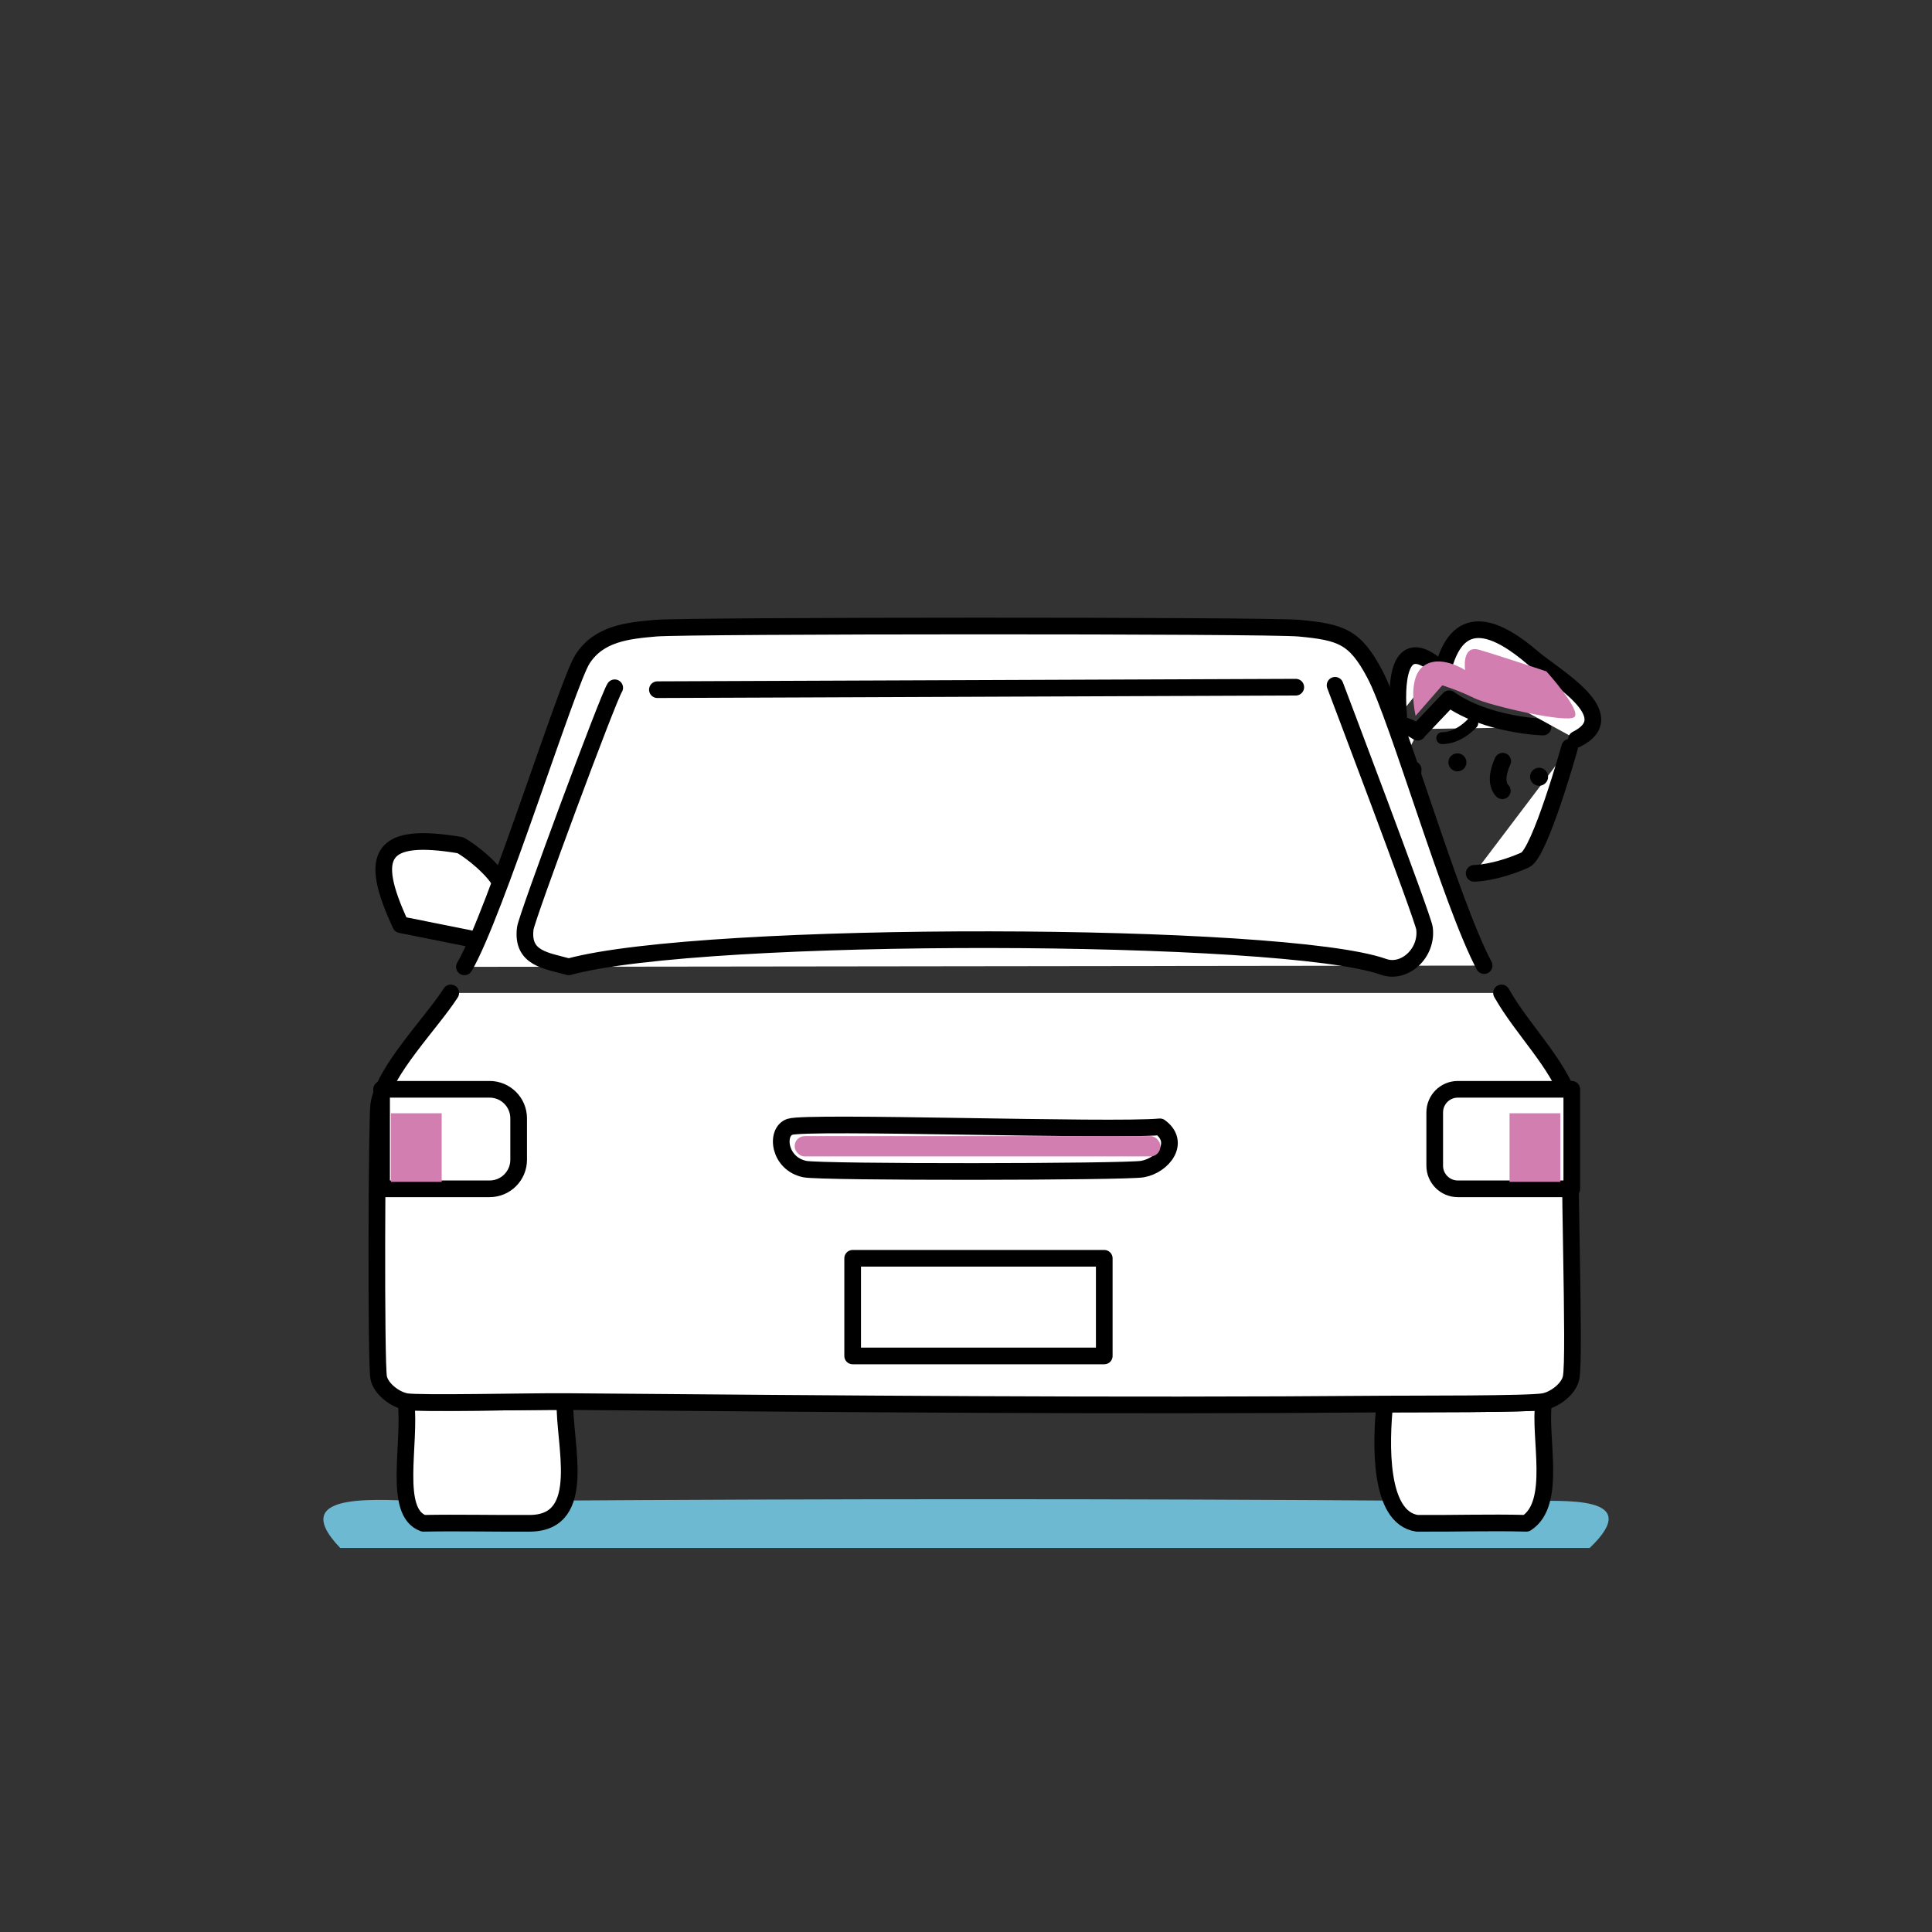 <?xml version="1.0" encoding="UTF-8"?><svg xmlns="http://www.w3.org/2000/svg" width="230" height="230" viewBox="0 0 230 230"><rect x="0" y="0" width="230" height="230" fill="#333333" stroke="none"/><defs><style>.cls-1{fill:#6eb9d2;}.cls-1,.cls-2,.cls-3,.cls-4{stroke-width:0px;}.cls-1,.cls-3{mix-blend-mode:multiply;}.cls-5{stroke-width:1.417px;}.cls-5,.cls-6{fill:#fff;stroke:#000;stroke-linecap:round;stroke-linejoin:round;}.cls-2{fill:#000;}.cls-3,.cls-4{fill:#d27eb1;}.cls-7{isolation:isolate;}.cls-6{stroke-width:1.984px;}</style></defs><g class="cls-7"><g id="_レイヤー_1"><path class="cls-6" d="M186.866,88.953s-3.537,12.652-5.312,13.433c-3.601,1.585-6.06,1.585-6.06,1.585"/><path class="cls-6" d="M161.738,101.083s6.329-2.42,6.494-9.475c0,0-1.535.645-2.18-.89s-1.182-3.959-.159-4.389,2.881.836,2.881.836"/><path class="cls-6" d="M169.096,86.789l3.422-3.606c4.468,3.18,11.172,3.372,11.172,3.372"/><path class="cls-6" d="M166.513,85.226c-.321-3.48-.218-10.024,4.661-5.814"/><path class="cls-6" d="M171.874,79.359c1.865-6.747,6.451-4.61,10.663-.99,2.466,2.119,10.846,6.8,5.137,9.642"/><path class="cls-6" d="M178.895,90.618s-1.192,2.373-.048,3.518"/><path class="cls-1" d="M50.409,178.662c4.23-.079,8.484.029,12.716,0,35.163-.243,70.408-.249,105.571,0,4.327.031,8.688-.111,13.012,0,4.068.104,14.304-.828,7.541,5.619H40.502c-6.836-7.138,5.685-5.54,9.907-5.619Z"/><path class="cls-6" d="M183.777,166.853c-.63,4.228,1.668,12.092-2.07,14.491-4.324-.111-8.684.031-13.012,0-4.601-.697-4.301-9.633-3.844-14.195,3.312-.027,17.08.037,18.926-.296Z"/><path class="cls-6" d="M67.264,166.853c-.187,4.897,2.861,14.409-4.14,14.491-4.231.029-8.486-.079-12.716,0-3.677-1.299-1.491-9.395-2.07-14.491,1.551.28,14.85-.033,18.926,0Z"/><path class="cls-6" d="M55.825,111.709l-8.132-1.627c-3.894-8.373-2.435-11.069,7.097-9.464,1.332.707,4.163,3.008,4.918,4.694"/><path class="cls-6" d="M178.75,118.205c2.545,4.481,6.551,8.12,8.28,13.012-.406,6.248.541,30.399,0,32.827-.297,1.334-1.956,2.576-3.253,2.809-1.846.333-15.614.269-18.926.296-32.457.266-65.116-.03-97.586-.296-4.076-.033-17.375.28-18.926,0-1.297-.234-2.956-1.476-3.253-2.809-.354-1.588-.239-30.922,0-32.531.594-3.997,6.318-9.767,8.576-13.308"/><path class="cls-6" d="M55.288,115.1c3.647-6.177,12.24-33.799,14.047-36.62,1.951-3.047,5.348-3.404,8.724-3.697,3.815-.331,72.778-.357,76.591,0,5.033.471,6.663,1.022,9.019,5.471,2.761,5.212,9.025,27.176,13.012,34.698"/><path class="cls-6" d="M158.937,81.584s10.476,27.598,10.646,28.931c.378,2.963-2.39,5.47-4.879,4.584-11.785-4.198-80.855-4.421-96.995,0-2.669-.744-5.634-.979-5.175-4.584.168-1.32,9.886-27.543,10.646-28.636"/><path class="cls-6" d="M94.027,134.148c2.087-.706,38.178.541,44.062,0,2.512,1.821.413,4.577-2.07,5.027-1.979.359-38.249.412-40.217,0-3.099-.648-3.515-4.438-1.774-5.027Z"/><rect class="cls-6" x="101.507" y="149.798" width="29.953" height="11.624"/><path class="cls-6" d="M173.552,129.679h13.566v11.848h-13.566c-1.519,0-2.752-1.233-2.752-2.752v-6.344c0-1.519,1.233-2.752,2.752-2.752Z"/><path class="cls-6" d="M45.427,129.679h12.861c1.908,0,3.456,1.549,3.456,3.456v4.935c0,1.908-1.549,3.456-3.456,3.456h-12.861v-11.848h0Z"/><line class="cls-6" x1="78.26" y1="82.104" x2="154.259" y2="81.808"/><circle class="cls-2" cx="183.225" cy="92.472" r="1.073"/><circle class="cls-2" cx="173.503" cy="90.756" r="1.073"/><path class="cls-5" d="M175.271,86.089s-1.565,1.788-3.576,1.788"/><path class="cls-3" d="M174.419,79.773s-.453-3.023,1.663-2.419c2.116.605,8.012,2.57,8.012,2.57,0,0,4.233,4.686,3.326,5.442s-10.128-1.361-11.942-2.268-3.779-1.512-3.779-1.512l-3.174,3.628s-1.058-4.384.907-5.896c1.965-1.512,4.988.454,4.988.454Z"/><rect class="cls-4" x="94.605" y="135.253" width="43.535" height="2.419" rx="1.185" ry="1.185"/><rect class="cls-4" x="46.535" y="132.532" width="6.047" height="8.163"/><rect class="cls-4" x="179.709" y="132.532" width="6.047" height="8.163"/></g></g></svg>